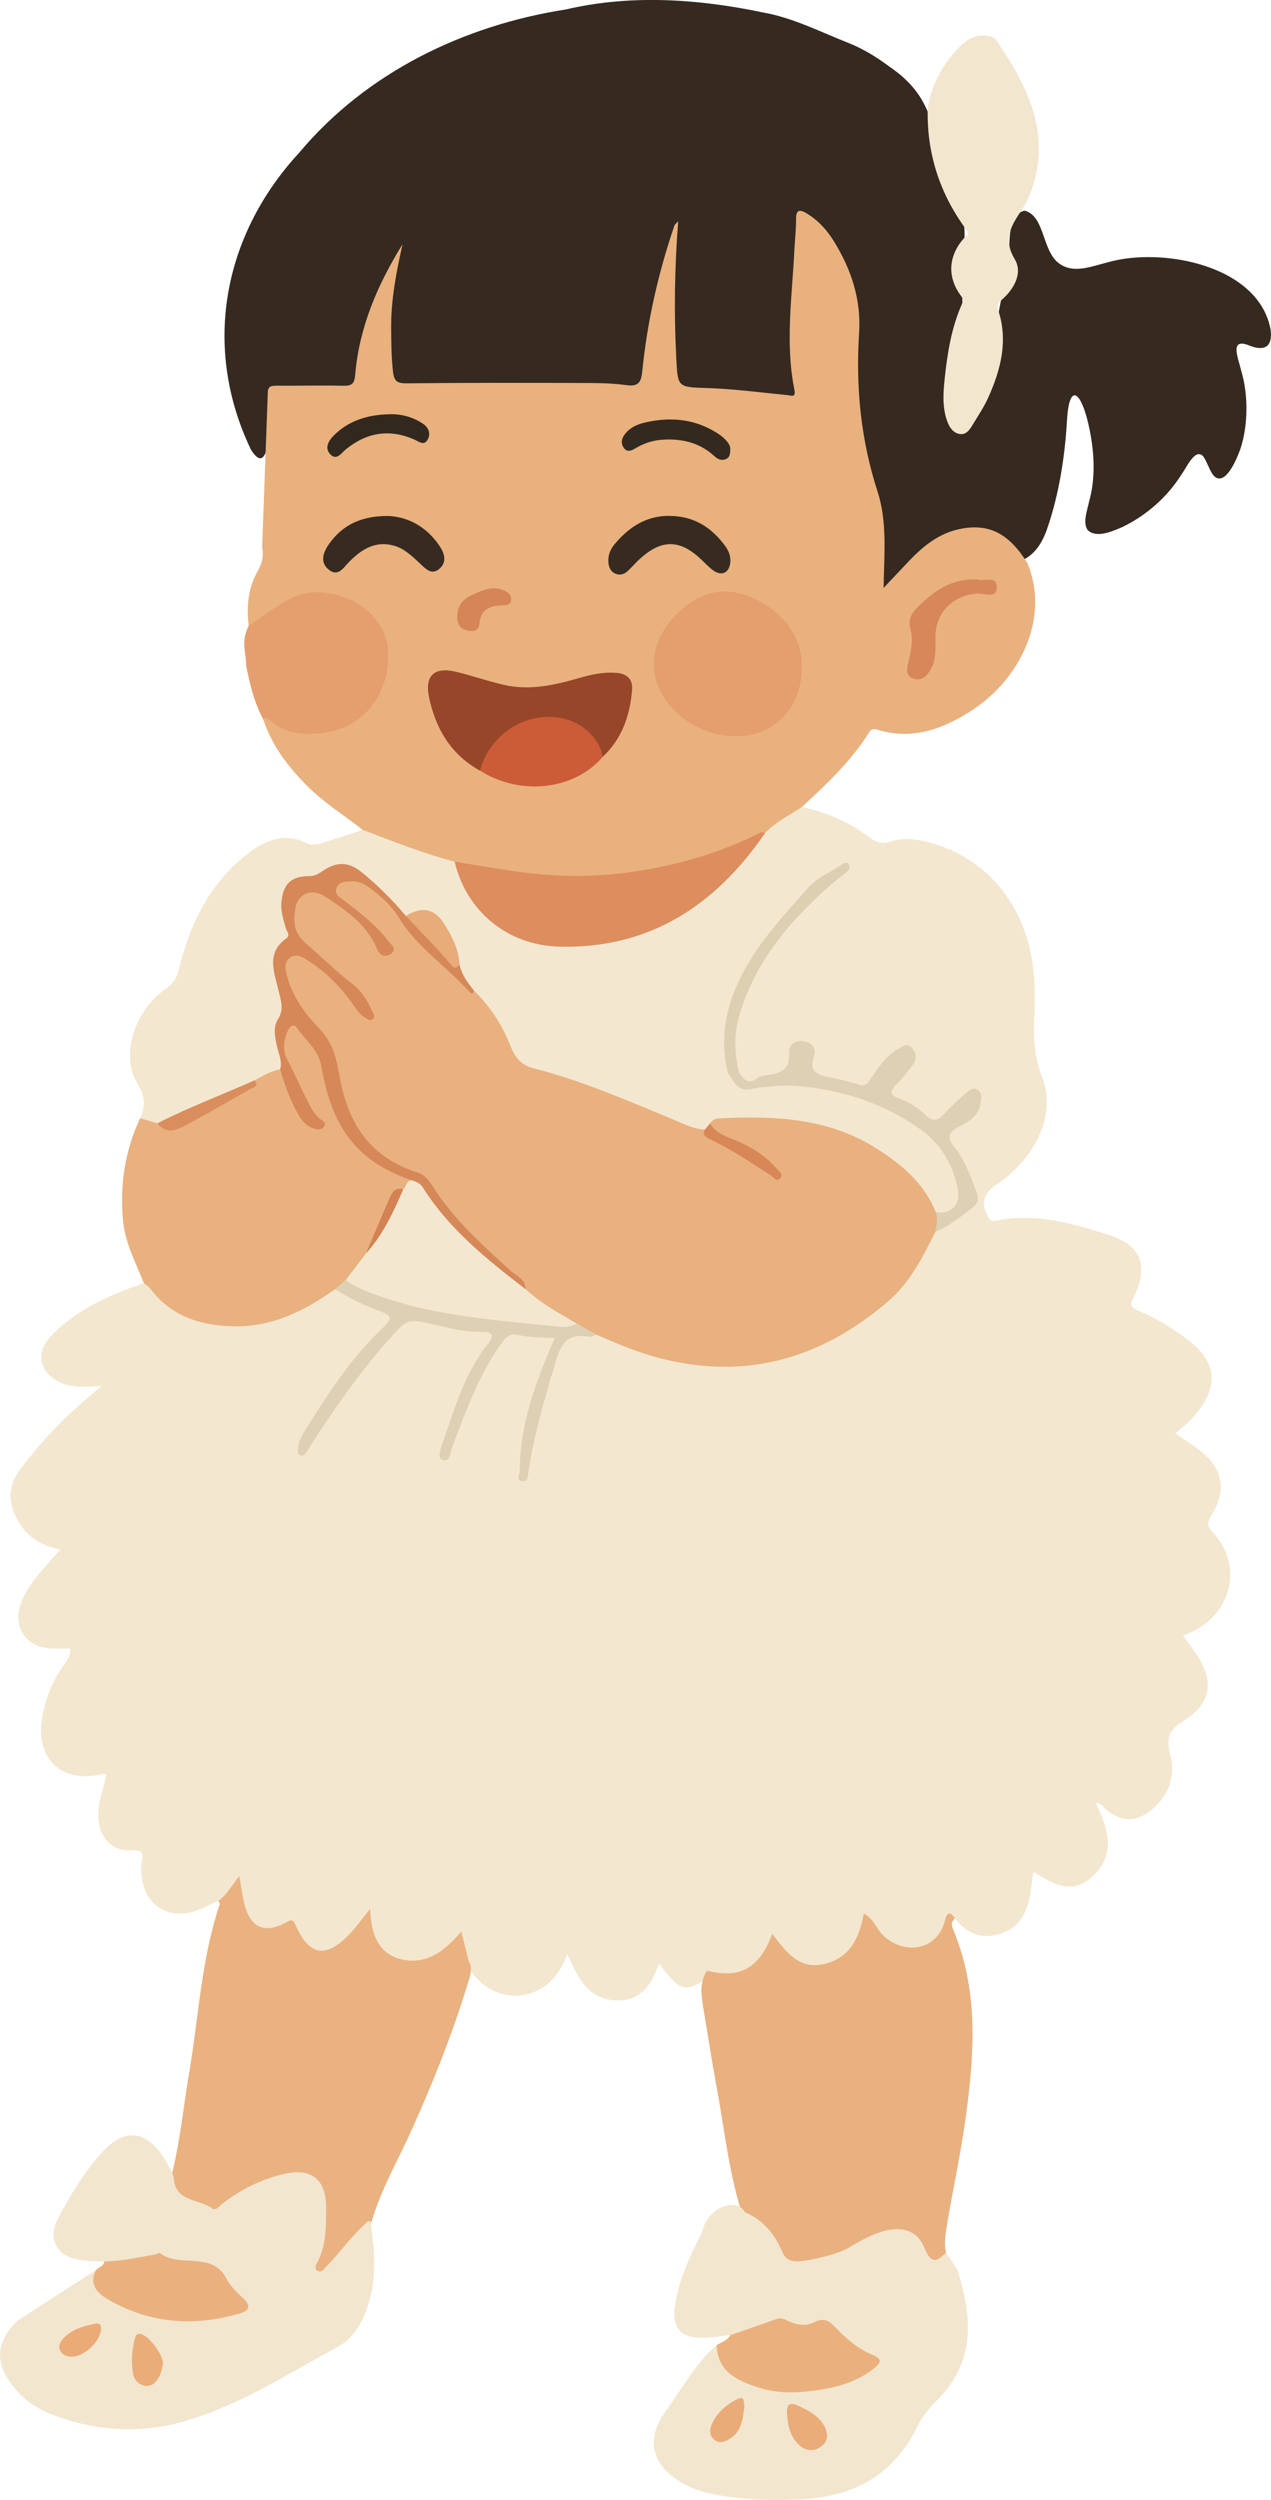 <?xml version="1.0" encoding="UTF-8"?><svg id="Layer_1" xmlns="http://www.w3.org/2000/svg" viewBox="0 0 455.48 895.81"><defs><style>.cls-1{fill:#974629;}.cls-1,.cls-2,.cls-3,.cls-4,.cls-5,.cls-6,.cls-7,.cls-8,.cls-9,.cls-10,.cls-11,.cls-12,.cls-13,.cls-14,.cls-15,.cls-16,.cls-17,.cls-18,.cls-19,.cls-20,.cls-21,.cls-22,.cls-23,.cls-24,.cls-25,.cls-26,.cls-27,.cls-28,.cls-29,.cls-30,.cls-31{stroke-width:0px;}.cls-2{fill:#372a20;}.cls-3{fill:#eaad79;}.cls-4{fill:#352920;}.cls-5{fill:#ddcfb1;}.cls-6{fill:#d58558;}.cls-7{fill:#cb5c37;}.cls-8{fill:#f2e6cf;}.cls-9{fill:#d88757;}.cls-10{fill:#e9ac78;}.cls-11{fill:#d48153;}.cls-12{fill:#e59e6e;}.cls-13{fill:#da8d5d;}.cls-14{fill:#eab280;}.cls-15{fill:#f3e6cf;}.cls-16{fill:#d78759;}.cls-17{fill:#f3e7cf;}.cls-18{fill:#de8d5e;}.cls-19{fill:#e8ab7a;}.cls-20{fill:#eab17e;}.cls-21{fill:#e59f6e;}.cls-22{fill:#e9b17e;}.cls-23{fill:#33281e;}.cls-24{fill:#ebab76;}.cls-25{fill:#34291f;}.cls-26{fill:#eaac78;}.cls-27{fill:#eab17f;}.cls-28{fill:#d68859;}.cls-29{fill:#ded0b4;}.cls-30{fill:#372b21;}.cls-31{fill:#e9b17f;}</style></defs><g id="girl"><path class="cls-17" d="M50.2,400.7c1.8-4.13,2.1-7.49-.74-12.01-6.51-10.36-1.44-26.47,10.02-34.42,2.58-1.79,3.82-3.75,4.57-6.77,3.97-16.16,10.85-30.7,24.33-41.28,6.49-5.09,13.38-8.11,21.61-4.06,2.57,1.26,5-.04,7.4-.75,4.22-1.25,8.39-2.67,12.59-4.02,1.44-1.45,3.18-1.15,4.7-.45,8.45,3.87,17.34,6.48,26.14,9.35.96.31,1.8.91,2.52,1.63,1.39,1.75,2.17,3.82,3.07,5.84,6.95,15.64,19.29,23.19,36.09,23.76,19.72.67,36.28-7.35,51.45-19.05,7.47-5.76,13.41-12.92,18.83-20.57,4.05-4.28,8.06-8.63,14.61-8.73,8.9,1.96,17.11,5.47,24.38,11.01,2.14,1.63,4.14,2.43,6.95,1.49,5.54-1.86,11.1-.84,16.5.85,21.15,6.62,34.56,25.53,35.49,50.06.14,3.57.21,7.15,0,10.71-.44,7.78-.18,15.07,2.79,22.79,4.91,12.75-1.76,27.6-14.66,37.2-.54.4-1.13.76-1.69,1.14-5.01,3.41-5.78,7.09-2.73,12.12.89,1.47,2.08.96,3.11.76,13.89-2.69,26.86,1.1,39.88,5.24,13.9,4.41,13.08,13.68,8.88,22.19-1.48,3-1.17,3.71,1.63,4.9,6.58,2.8,12.68,6.51,18.32,10.92,9.46,7.38,10.45,15.51,3.18,25.11-2.26,2.99-5.08,5.42-8.22,7.96,3.01,2.09,5.85,3.92,8.53,5.94,8.41,6.35,10.01,14.08,4.56,23.15-1.38,2.3-2.03,3.83.09,6.08,12.75,13.57,5.38,32.24-10.42,37.23,1.41,1.98,2.78,3.86,4.12,5.76,7.21,10.32,6.47,18.39-4.14,25.01-5.77,3.6-5.85,6.76-4.48,12.37,1.76,7.2-.42,13.77-6.19,18.87-5.63,4.97-11.14,5.1-16.92.39-.96-.78-1.45-2.27-3.67-2.26,4.69,9.5,7.49,18.98-1.97,26.91-7.06,5.92-13.67,1.84-20.48-2.41-1.05,9.86-1.66,19.91-13.31,22.7-5.96,1.43-10.97-1.07-14.72-5.93-1.23-.25-1.82.41-2.29,1.45-5.56,12.47-16.54,14.34-26.03,4.47-.92-.96-1.45-2.31-3.07-3.03-1.51,1.76-2.08,4.09-3.09,6.14-4.72,9.54-19.64,13.07-26.98,3.92-2.4-2.99-3.76-3.23-6.17.31-4.9,7.2-11.65,10.71-20.59,7.86-8.68,5.65-10.29,5.21-17.84-5.02-2.51,7.46-6.35,13.58-15.23,13.28-10.39-.34-13.85-8.43-17.5-16.34-.84.36-.65,1.43-1.07,2.14-.42.73-.73,1.53-1.14,2.28-7.23,12.98-23.98,13.77-32.33,1.49-.66-.98-1.27-2.01-1.97-2.96-1.27-2.01-1.29-4.53-2.81-6.76-5.7,4.42-11.58,8.75-19.22,7.46-7.94-1.34-11.99-6.93-13.8-15.01-2.48,2.98-4.69,5.51-7.3,7.64-6.49,5.29-15.08,5.48-18.47-3.1-.58-1.48-1.34-2.48-3.43-2.03-9.65,2.1-13.98-.69-16.34-10.26-.28-1.14-.42-2.32-.95-3.93-1.96,1.81-3.6,3.9-6.37,3.71-2.94,1.3-5.79,2.91-8.84,3.83-9.28,2.79-17.21-2.38-18.5-11.92-.25-1.84-.5-3.83-.08-5.59.95-3.99-.36-4.67-4.24-4.44-6.14.36-10.82-4.51-11.25-10.77-.2-2.9.06-5.76.89-8.58.75-2.56,1.29-5.18,1.93-7.76-.44-.13-.77-.36-1.03-.29-15.01,3.84-24.81-5.39-21.87-20.76,1.22-6.39,3.49-12.41,7.35-17.76,1.37-1.89,2.88-3.79,2.53-6.37-2.33,0-4.52.08-6.7-.01-9.18-.41-14.05-7.72-10.84-16.34,2.31-6.2,6.86-10.87,11.05-15.77.86-1,1.79-1.94,3.07-3.32-6.89-1.38-12.03-4.57-15.28-10.39-3.44-6.15-3.78-11.99.65-18.05,7.18-9.82,15.52-18.47,24.76-26.3,1.24-1.05,2.49-2.1,4.57-3.87-5.39.16-9.71.77-13.91-.92-8.11-3.25-10.22-10.64-4.24-16.95,9.14-9.63,21.02-14.71,33.27-19.04,1.98-.7,3.29.53,4.43,1.76,12.77,13.66,28.18,13.96,44.65,8.88,5.92-1.83,11.02-5.25,16.21-8.51.87-.54,1.83-.9,2.86-1.02,7.01,2.02,13.24,5.92,20.04,8.53,3.23,1.24,3.13,3.9-.21,6.86-7.6,6.71-13.48,14.82-19.34,22.96-3.97,5.51-7.57,11.27-10.59,17.4,8.32-12.17,16.72-24.27,26.29-35.51.99-1.16,2.04-2.28,2.99-3.48,4.14-5.19,9.14-6.96,15.76-5.16,5.71,1.55,11.58,2.6,17.54,3.07,5.42.43,6.87,3.13,3.8,7.41-7.71,10.75-11.67,23.1-15.97,35.93,4.9-12.9,9.32-25.39,16.81-36.53,3.05-4.53,6.58-6.64,11.96-5.4,2.66.61,5.44.23,8.1.84,2.35.54,3.66,1.7,2.48,4.37-.68,1.55-1.04,3.23-1.7,4.8-5.21,12.28-8.85,24.97-9.75,39.02,1.99-14.82,6.23-28.39,10.87-41.84,1.97-5.72,3.37-6.89,9.2-6.63,2.09.09,3.99-.68,6.02-.59,6.97,1.58,13.21,5.13,20.1,7.05,34.59,9.65,63.82.61,88.35-24.97,3.63-3.78,6.07-8.56,8.41-13.28.9-1.82,1.63-3.75,3.3-5.06,3.99-2.23,7.48-5.2,11.24-7.79,2.59-1.79,3.12-4.02,2.09-7.07-1.76-5.2-4.32-9.96-7.31-14.5-2.33-3.55-1.84-6.27,1.85-8.5,2.32-1.4,4.53-3.01,6.19-5.22.94-1.26,2-2.87.71-4.09-1.22-1.15-2.45.43-3.45,1.23-1.98,1.6-3.63,3.57-5.53,5.26-3.78,3.34-5.76,3.48-9.88.4-2.6-1.94-5.32-3.6-8.19-5.09-4.31-2.25-4.68-4.19-1.69-7.98,1.78-2.26,3.87-4.29,5.16-6.92.48-.98.62-2.02-.31-2.77-.75-.61-1.62-.21-2.39.17-3.49,1.73-5.56,4.89-7.81,7.86-3.98,5.24-4.51,5.49-10.65,3.65-3.1-.93-6.32-1.22-9.42-2.15-3.48-1.04-5.68-2.79-5.14-6.9.24-1.87.88-4.56-2.19-4.74-2.76-.16-3.06,2.45-3.24,4.37-.41,4.38-2.93,6.17-6.96,6.66-1.85.22-3.74.61-5.41,1.38-3.99,1.84-6.44.3-8.2-3.24-3.49-10.62-2-21.02,2.82-30.65,8.07-16.1,18.8-30.24,34.25-41.44-2.97,1.73-5.45,2.78-7.34,4.68-11.32,11.35-21.81,23.31-28.27,38.27-3.98,9.22-4.54,18.69-2.36,28.4,1.86,4.55,4.58,5.25,9.58,4.1,12.62-2.92,24.99.16,37.02,4.01,7.12,2.28,13.81,5.74,20.05,9.94,7.67,5.16,12.37,12.46,15.11,21.14.67,2.13.89,4.34.39,6.55-1.14,5.08-5.26,7.32-10.26,5.61-5.08-7.44-10.35-14.56-18.03-19.78-11.44-7.77-23.97-12.1-37.6-12.7-7.69-.34-15.53-1.3-23.18.84-1.1.72-2,1.78-3.32,2.15-3.57.77-6.69-.77-9.81-2.05-17.14-7.02-34.18-14.3-52.07-19.28-4.05-1.13-6.88-3.63-8.49-7.46-3.26-7.76-7.91-14.62-13.3-21.02-2.3-3.08-5.08-5.9-5.43-10.02-.45-3.01-1.76-5.74-2.91-8.5-3.58-8.63-6.05-9.97-15.33-8.5-4.01-2.88-7.09-6.72-10.54-10.19-2.44-2.46-5.3-4.19-8.27-5.83-1.7-.94-3.6-1.49-5.4-.85-4.61,1.64-9.27,3.13-13.91,4.66-3.92,1.29-4.5,5.6-4.06,9.54.24,2.19.88,4.32,1.28,6.49.36,1.96.35,3.81-1.08,5.24-3.92,3.93-3.68,8.53-2.22,13.27,1.69,5.47,2.52,10.77-.03,16.33-1.36,2.96-.41,6.32.48,9.42.62,2.17,1.09,4.29-.16,6.4-2.64,2.65-6.29,3.47-9.44,5.2-11.86,4.78-23.17,10.86-35.29,15.05-2.57.01-5.02-.24-6.29-2.98Z"/><path class="cls-4" d="M318.58,23.76c16.31,11.11,15.08,22.3,20.71,39.28,2.05,5.76,5.4,11.32,6.17,17.43.59,4.26-.17,8.52-.52,12.77-.74,6.54.38,13.28-.26,20.1-1.07,9.13-4.1,18.16-3.6,27.45.76,12.79,8.32,8.72,11.76.26,4.1-8.48,4.19-17.69,4.78-26.83.81-7.72,3.7-14.96,3.89-22.67.49-5.12-.55-14.61,5.66-16.06,7.8,1.95,5.98,16.07,13.74,19.75,4.91,2.54,10.89.02,16.04-1.23,19.36-5.61,54.29.97,58.42,24.27.69,6.16-2.34,7.52-7.28,5.69-7.89-3.41-4.27,4.48-3.25,9,2.6,8.72,2.42,19.74-.38,28.06-1.95,5.32-5.87,13.41-9.63,9.31-1.4-1.81-2.34-4.99-3.58-6.73-2.91-3.44-6.17,4.23-7.8,6.34-5.1,8.15-12.66,14.79-21.24,18.91-3.52,1.51-9.35,4.16-12.44,1.06-1.86-2.68-.12-7.04.52-10.2,2.68-9.49,1.74-19.91-.69-29.59-2.9-10.85-6.52-11.81-7.21.28-.76,13.19-2.81,26.47-7.1,38.99-8.75,25.51-31.81,2.02-54.97,22.98-13.89,12.77-5.03-5.82-5.84-20.61-1.48-15.86-7.42-31.07-8.4-47.14-1.1-14.65,1.12-29.87-3.19-43.79-1.4-6.9-12.86-28.65-15.97-10.44-1.05,10.2-1.56,20.56-1.53,30.83-.37,6.62,5.13,18.16-.65,22.98-3.83,2.86-14.14-1.05-20.7-1.51-7.87-.73-17.6.53-20.8-4.42-6.2-9.59-3.2-26.1-3.46-37.38.66-11.53-.46-7.5-2.56,2.04-3.11,10.18.96,28.09-5.84,35.33-4.22,3.98-14.31,1.97-19.86,1.86-17.12-.56-37.08,1.14-54.25,1.1-19.6.86-20.3-7.53-19.76-26.3.08-6.21.5-11.21-.03-11.4-1.77,1.1-5.59,15.24-7.1,21.06-5.63,23.35-2,11.01-14.62,19.6-1.48,1.4-17.29,3.55-17.89,5.52-1.7,4.61-1.63,21.33-7.93,11.44-17.6-36.71-10.08-76.85,17.32-106.47,24.07-28.73,58.95-45.59,95.52-51.29,23.24-5.45,47.52-3.8,70.73,1.09,10.81,1.91,20.8,7.11,30.75,10.99,5.03,2.03,9.62,4.83,13.99,8.05l.32.24Z"/><path class="cls-22" d="M95.95,141.2c-.04-2.79,1.03-3,3.21-2.99,7.99.05,15.98-.16,23.96.02,3.06.07,3.91-.84,4.17-3.94,1.43-17.06,8.03-32.32,16.96-46.76-2.21,9.92-4.15,19.84-4.07,30.04.04,5.27.07,10.52.68,15.78.35,3.03,1.33,4.04,4.68,4.01,21.58-.23,43.16-.18,64.75-.12,4.75.01,9.54.12,14.23.77,4.09.57,5.24-.9,5.62-4.74,1.79-17.93,5.73-35.41,11.55-52.46.15-.43.65-.74,1.36-1.52-1.31,16.6-1.53,32.75-.7,48.91.54,10.44.4,10.55,10.7,10.84,9.69.27,19.28,1.59,28.91,2.52,1.82.18,3.32,1.11,2.68-2.12-3.28-16.58-.78-33.18.03-49.78.18-3.73.64-7.47.61-11.2-.03-3.26,1.27-3.5,3.63-2.11,4.18,2.48,7.39,5.99,9.92,10.08,6.21,10.04,9.81,20.88,9.04,32.82-1.24,19.34.58,38.26,6.59,56.78,3.52,10.84,2.41,22.13,2.19,34.62,3.25-3.43,5.75-6.03,8.21-8.68,5.51-5.93,11.52-11.09,19.84-12.56,10.02-1.77,16.92,1.88,23.47,12.32,8.17,19.55-2.38,41.53-20.17,53.01-10.26,6.62-21.26,10.56-33.66,6.7-1.49-.46-2.23-.09-2.92,1.03-6.42,10.33-15.23,18.51-24.03,26.69-4.55,2.99-9.5,5.41-13.29,9.46-15.02,10.28-32.38,13.42-49.83,16.17-17.84,2.81-35.5.48-53.11-2.4-3.04-.5-5.97-1.33-8.25-3.62-11.27-2.94-22.06-7.3-32.93-11.4-6.51-5.09-13.54-9.5-19.48-15.34-7.11-6.99-13-14.74-16.2-24.31q2.35-1.46,5.79.35c11.87,6.21,25.76,2.58,33.03-8.63,5.77-8.89,5.44-20.06-.8-27.07-6.94-7.8-18.49-10.23-27.84-5.89-3.88,1.8-7.23,4.39-10.69,6.86-1.74,1.24-2.13,3.31-4.69.89-.79-7.17-.19-13.5,3.25-19.57,1.63-2.87,2.21-5.51,1.6-8.64"/><path class="cls-31" d="M253.36,706.18c11.87,2.93,18.71-.82,23.4-13.16,5.01,6.43,9.78,13.28,19.42,10.55,8.69-2.46,11.8-9.4,13.39-17.88,3.69,1.94,4.55,5.72,7.13,8.05,7.86,7.11,19.12,4.95,21.84-5.25.47-1.77,1.29-4.78,3.67-1.06-1.94,1.62-.8,3.51-.17,5.09,8.7,21.68,7.09,43.92,4.03,66.35-1.86,13.65-4.93,27.06-7.06,40.65-.4,2.56-.57,5.06-.02,7.59-.75,2.13-1.66,4.3-4.24,4.52-2.81.23-3.41-2.36-4.51-4.17-4.04-6.64-8.08-8.15-15.37-5.29-5.53,2.17-10.87,4.81-15.23,8.98-3.01,2.88-6.03,3.16-10.16,2.19-6.46-1.51-10.98-4.5-13.65-10.67-2.02-4.67-7.57-6.16-10.23-10.39-4.48-14.46-6.02-29.5-8.77-44.29-1.76-9.49-3.2-19.03-4.79-28.55-.76-4.54-1.46-9.06,1.32-13.24Z"/><path class="cls-14" d="M78.25,681.12c3.08-2.09,4.77-5.45,7.5-8.86.65,3.64,1.05,6.58,1.7,9.46,2.05,9.05,7.31,11.52,15.26,7.03,1.91-1.08,2.37-.74,3.22,1.15,4.98,11.12,10.93,12.02,19.49,2.97,2.31-2.44,4.27-5.2,7.2-8.81.41,9.35,3.15,16.79,12.51,18.28,8.54,1.36,14.66-3.73,20.19-10.2.95,3.79,1.79,7.15,2.63,10.5,1.26,2.08.88,4.18.23,6.36-5.55,18.52-12.64,36.45-20.57,54.07-4.92,10.94-11.03,21.36-14.41,32.97-4.31,5.93-9.26,11.31-14.36,16.54-1.56,1.6-3.35,3.42-5.72,1.86-2.14-1.41-1.2-3.65-.55-5.58,2.05-6.05,2.65-12.28,2.33-18.62-.38-7.6-4.25-10.89-11.7-9.58-6.43,1.14-12.64,3.44-17.74,7.42-5.41,4.22-10.09,5.02-16.72,2.3-5-2.05-6.85-4.93-7.72-9.47-.16-.85.05-1.69.71-2.34,2.88-11.82,4.04-23.93,6.07-35.9,3.42-20.14,4.35-40.73,10.93-60.29.11-.34-.32-.86-.5-1.3Z"/><path class="cls-8" d="M61.74,778.62c.19.65.5,1.29.55,1.94.58,8.64,9.11,7.28,13.74,10.8,1.34,1.02,2.7-1,3.86-1.88,6.57-5.01,13.83-8.62,21.87-10.47,9.84-2.28,15.11,1.93,15.11,12,0,6.94.11,13.93-3.46,20.27-.44.79-.6,1.79.21,2.31,1.6,1.01,2.35-.39,3.29-1.36,5.2-5.35,9.46-11.55,15.17-16.43.89.41,1.14,1.12.93,2.04,1.26,9.14,1.9,18.24-.82,27.28-1.98,6.57-5.2,12.61-11.19,15.85-17.99,9.72-35.26,21.06-55.19,26.73-16.23,4.62-32.27,3.41-47.89-2.78-6.28-2.49-11.4-6.67-15.09-12.45-4.08-6.38-3.73-12.48,1.07-18.28.86-1.04,1.74-2.18,2.85-2.9,9.2-6,18.46-11.91,27.7-17.85,1.94,8.43,8.3,11.77,15.84,13.79,10.5,2.81,21.05,3.67,31.68.85,4.35-1.15,4.48-1.74,1.78-5.36-1.93-2.59-4.29-4.81-6.42-7.24-2.44-2.78-5.13-4.3-8.93-3.23-1.31.37-2.9.44-3.99-.3-5.47-3.66-11.11-1.67-16.76-.85-3.45.5-7.02,1.91-10.25-.78-5.39-.07-10.86.2-15.54-3.26-3.44-3.79-3.34-7.8-1.04-12.17,4.44-8.43,9.35-16.55,15.75-23.64,7.95-8.82,15.78-8.04,22.19,2.08,1.08,1.71,2,3.52,2.99,5.29Z"/><path class="cls-15" d="M266.88,792.67c6.42,2.77,10.67,7.63,13.31,13.97.93,2.24,2.23,3.52,4.87,3.66,3.87.2,15.05-2.46,18.68-4.63,4.22-2.52,8.47-5.02,13.28-6.28,6.41-1.67,11.73.02,14.11,5.81,2.15,5.23,4.03,6.22,7.87,1.91,1.36,2.04,2.71,4.08,4.07,6.12,1.24,3.87,2.23,7.79,2.96,11.81,2.38,13.03-.1,24.63-9.54,34.34-2.84,2.93-5.7,5.9-7.47,9.62-8.42,17.64-22.78,25.66-41.87,26.58-10.92.53-21.74.23-32.44-2-3.64-.76-7.18-2.06-10.42-3.96-10.81-6.34-13.1-15.47-5.75-25.58,5.86-8.06,10.62-17.02,18.28-23.7.91.12,1.73.58,1.93,1.44,2.23,9.45,10.18,11.39,17.83,12.75,11.14,1.99,22.04.3,32.07-5.23,4.04-2.22,3.93-2.89.22-5.3-.43-.28-.87-.53-1.3-.81-4.92-3.18-21.04-9.19-26.62-9.88-3.88-.48-7.25,1.48-10.84,2.35-2.77.67-5.41,2.21-8.41,1.1-3.2.32-6.39.86-9.59.93-8.44.2-11.51-3.67-10.12-12.21,1.49-9.17,5.42-17.4,9.59-25.54,1.03-5.09,5.03-9.1,9.66-9.71,2.37-.31,4.39.17,5.64,2.43Z"/><path class="cls-31" d="M50.2,400.7c2.08.61,4.16,1.22,6.24,1.83,4,.89,7.49-.12,11.14-2.03,6.44-3.37,12.79-6.93,19.31-10.14,1.6-.79,3.66-1.1,4.31-3.21,2.96-1.56,5.79-3.42,9.2-3.95,2.74.65,2.65,3.22,3.48,5.16,2.08,4.87,3.61,10.1,8.28,13.34-3.98-5.75-5.96-12.51-9.36-18.54-1.91-3.37-1.97-7.14-2.01-10.84-.03-2.29.93-4.39,3.2-5.4,2.33-1.03,3.88.53,5.27,2.05,3.93,4.3,7.19,8.91,8.22,14.93,1,5.86,2.77,11.58,5.46,16.92,4.47,8.85,11.49,14.98,20.59,18.76,1.7.71,3.63,1.05,4.36,3.11-.09,1.93-1.24,3.18-2.7,4.24-1.44.78-3.38.96-3.96,2.82-2.13,6.75-6.41,12.54-8.41,19.34-1.45,4.3-5.23,6.88-7.73,10.42-1.2,1.82-3.38,1.62-5.06,2.47-10.93,7.79-22.54,13.61-36.46,13.28-11.88-.28-22.27-3.59-29.74-13.5-.59-.79-1.51-1.32-2.28-1.98-2.92-7.34-6.73-14.34-7.47-22.47-1.17-12.78.69-24.97,6.13-36.6Z"/><path class="cls-21" d="M88.21,238.41c.06-4.46-2.07-8.25.9-14.18,5.39-3.48,9.48-6.95,15.3-9.92,12.6-6.41,33.31,2.41,34.6,18.32,1.21,14.9-7.97,28.88-24.85,30.2-5.85.46-11.48.08-16.38-3.84-.86-.69-1.83-2.29-3.49-1.26-3.2-6.07-4.8-12.65-6.09-19.32Z"/><path class="cls-31" d="M169.84,354.96c5.78,5.62,10.09,12.23,13.05,19.72,1.54,3.9,3.5,6.89,8.17,8.08,17.27,4.42,33.59,11.53,50.02,18.32,3.73,1.54,7.33,3.54,11.51,3.7,7.55,5.13,16.04,8.7,23.37,14.19-4.64-4.59-10.16-7.75-16.25-9.93-3.1-1.12-5.51-2.7-5.24-6.5.73-1.02,1.71-1.69,2.95-1.76,19.84-1.01,39.39-.3,56.87,10.88,8.95,5.72,16.97,12.42,21.06,22.71,2.14,2.42,2.44,4.79-.18,7.09-4.54,9.12-9.09,18.19-17.06,25-23.95,20.45-50.95,28.27-81.91,20.15-7.75-2.03-15.1-5.12-22.41-8.32-2.74-.69-5.61-.97-8-2.71-6.43-3.84-13.4-6.92-18.41-12.82-2.01-3.91-5.73-6.13-8.73-9.08-8.82-8.66-18.34-16.73-24.78-27.54-1.55-2.61-3.76-4.24-6.63-5.16-15.64-5-23.52-16.92-26.66-31.99-1.74-8.37-3.89-15.96-9.98-22.25-2.81-2.9-4.82-6.56-6.81-10.14-1.16-2.09-2.16-4.26-2.54-6.64-.47-2.92-.73-5.95,2.08-7.89,2.79-1.92,5.61-.86,8.09.83,5.92,4.05,11.2,8.81,15.54,14.56,1.11,1.47,1.94,3.18,4.06,4.56-1.79-3.88-4.17-6.56-7.05-8.89-5.81-4.71-11.37-9.7-16.64-15-3.8-3.82-4.63-11.52-1.77-16.02,2.74-4.3,8.17-5.04,12.94-1.39,6.97,5.34,14.68,9.97,18.48,18.56-1.18-3.65-6.72-9.89-11.45-13.31-.69-.5-1.46-.87-2.12-1.41-2.2-1.8-5.32-3.35-3.79-6.89,1.56-3.61,5.04-3.54,8.36-3.24,2.54.23,4.41,1.81,6.08,3.48,3.6,3.6,7.37,7.02,10.53,11.06,7.48,9.57,16.8,17.38,25.26,26.02Z"/><path class="cls-18" d="M162.91,308.78c10.17,1.55,20.25,3.56,30.55,4.49,11.21,1.01,22.29.77,33.37-.88,15.65-2.32,30.75-6.56,44.95-13.7.74-.37,1.53-.81,2.33-.07-17.79,25.88-41.47,41.44-73.73,40.59-18.82-.5-33.32-12.94-37.46-30.44Z"/><path class="cls-28" d="M169.84,354.96c-.25,1.48-1.01,1.14-1.69.38-8.16-9.12-18.76-15.83-25.29-26.63-2.67-4.41-6.78-8.01-11.14-11.08-1.75-1.23-3.56-1.86-5.7-1.79-2.08.07-4.35,0-5.34,2.16-1.16,2.55,1.31,3.67,2.76,4.8,5.63,4.38,11.38,8.64,15.7,14.41.93,1.24,3.44,2.84.89,4.61-2.05,1.42-4,.49-4.94-1.79-3.65-8.87-11.16-13.87-18.7-18.83-4.72-3.1-9.94-.89-10.63,4.71-.53,4.32-.58,8.25,3.55,11.84,5.63,4.88,10.89,10.18,16.85,14.72,3.46,2.63,5.65,6.29,7.4,10.21.35.78.79,1.65.16,2.38-.93,1.08-1.9.14-2.71-.29-1.86-.97-2.99-2.65-4.17-4.35-4.48-6.48-9.88-12.05-16.59-16.31-1.97-1.26-3.95-2.43-6.09-1.11-2.5,1.55-1.9,4.29-1.34,6.51,1.9,7.45,6.41,13.72,11.52,18.96,5.12,5.25,6.32,11.28,7.48,17.82,2.91,16.42,11.09,28.66,27.73,33.82,2.92.91,4.38,3.24,5.8,5.45,7.45,11.58,17.55,20.62,27.61,29.76,2.03,1.85,5.38,2.98,5.37,6.61-1.68.87-2.98-.14-4.15-1.02-14.25-10.69-27.19-22.65-36.64-37.98-10.61-3.57-19.55-9.35-25.26-19.33-3.85-6.72-5.84-14.16-7.16-21.65-1.04-5.92-5.66-9.07-8.59-13.5-1.12-1.69-2.49-.85-3.18.49-1.79,3.44-2.09,7.64-.48,10.62,2.66,4.92,4.81,10.07,7.37,15.02,1.26,2.43,2.43,4.87,4.7,6.56.76.57,1.99,1.02,1.31,2.34-.65,1.26-1.91,1.39-3.11,1.1-2.41-.58-4.19-1.95-5.55-4.12-3.36-5.38-5.45-11.26-7.2-17.29.83-2.81-.47-5.35-1.06-7.96-.77-3.37-1.59-7.03.25-9.93,2.36-3.74,1.05-6.81.2-10.45-1.51-6.41-4.49-13.33,2.79-18.56,1.63-1.17.17-2.52-.14-3.66-.79-2.95-1.83-5.83-1.6-8.96.52-6.86,3.37-9.73,10.19-9.73,2.11,0,3.43-1.04,4.98-2.05,4.88-3.18,9.01-3.05,13.54.63,5.8,4.71,11.09,9.96,15.89,15.71,2.62.04,4.24,1.64,5.85,3.49,4.23,4.86,8.84,9.37,13.39,13.94.75,3.64,2.95,6.47,5.16,9.31Z"/><path class="cls-29" d="M206.64,474.25c2.39,1.34,4.77,2.69,7.16,4.03-.98.26-2.04.89-2.94.71-8.86-1.71-10.4,4.5-12.29,10.84-3.69,12.35-7.26,24.72-9.2,37.5-.22,1.47-.04,3.63-2.07,3.45-2.45-.22-1.04-2.38-1.04-3.7,0-16.81,5.82-32.13,12.5-47.55-4.7-.33-9.09-.21-13.38-1.22-3.07-.72-4.52,1.43-6.05,3.59-7.95,11.21-12.48,24.02-17.28,36.71-.71,1.89-.77,5.44-3.41,4.59-2.02-.66-.83-3.88-.11-5.93,4.37-12.44,7.95-25.24,16.42-35.81,2.17-2.7,1.67-4.31-2.05-4.21-7.56.19-14.72-2.18-22.01-3.59-3.25-.63-5.47-.13-7.72,2.22-12.1,12.71-22.07,27.02-31.62,41.66-.65.99-1.16,2.08-1.89,3.01-.49.64-1.19,1.38-2.15.89-.9-.45-.85-1.41-.77-2.23.27-2.78,1.6-5.13,3.06-7.45,7.66-12.21,15.48-24.29,25.87-34.45,5.54-5.42,5.58-5.55-1.67-8.3-4.93-1.87-9.54-4.29-13.99-7.06,1.28-1.08,2.56-2.16,3.84-3.24,1.52-.07,3.01-.19,4.49.44,15.71,6.72,32.26,9.92,49.13,11.88,9.72,1.13,19.52,1.46,29.17,3.2Z"/><path class="cls-29" d="M335.17,441.45c.33-2.36,1.08-4.7.18-7.09,5.39.91,9.06-2.66,7.9-8.34-1.75-8.58-6.02-16.04-13.13-21.13-12.79-9.14-27.21-14.1-42.95-15.61-6.18-.6-12.11-.13-18.06.99-5.1.97-6.23-3.01-8.32-5.93,1.35-1.48,2.69-.92,4.04,0,1.72,2.6,3.55,4.54,6.79,1.83.71-.59,1.89-.74,2.89-.86,4.73-.61,8.68-1.6,8.28-7.97-.2-3.13,2.29-4.85,5.61-4.13,3.1.67,4.16,2.81,3.18,5.74-1.47,4.37.63,6.04,4.56,6.82,3.97.79,7.94,1.71,11.79,2.93,2.65.84,3.29-1.09,4.31-2.49,2.78-3.84,5.23-7.95,9.59-10.32,1.62-.88,3.19-2.34,4.96-.38,1.7,1.89,1.81,4.06.33,6.05-1.81,2.44-3.7,4.88-5.87,6.99-2.41,2.35-2.4,3.89.87,5.04,3.75,1.31,6.94,3.45,9.81,6.18,2.01,1.9,3.97,2.07,6.09-.27,2.5-2.76,5.25-5.32,8.1-7.72,1.02-.86,2.25-2.35,4.04-1.35,1.9,1.07,1.51,2.97,1.33,4.57-.52,4.66-4.29,6.93-7.78,8.72-4.26,2.17-4.28,4.13-1.53,7.53,3.78,4.67,5.62,10.39,7.78,15.91.87,2.22.49,4.04-1.32,5.46-4.23,3.33-8.45,6.69-13.47,8.83Z"/><path class="cls-5" d="M264.84,384.33c-1.35.89-2.7-.31-4.04,0-3.45-14.46.31-27.5,7.76-39.85,5.83-9.66,13.52-17.79,20.89-26.22,3.38-3.86,8.05-5.58,12.06-8.37.78-.55,1.93-1.23,2.68-.09.64.98,0,2.02-.8,2.69-2.07,1.75-4.28,3.33-6.3,5.12-14.65,13.03-26.99,27.69-32.35,47.07-1.79,6.47-1.44,13.1.09,19.64Z"/><path class="cls-19" d="M164.68,345.66c-1.11,1-1.52,1.97-3.24-.12-4.98-6.06-10.62-11.58-16-17.31,5.68-3.53,10.25-2.74,13.78,2.88,2.78,4.42,5.2,9.11,5.46,14.54Z"/><path class="cls-13" d="M91.2,387.14c1.87,2.23-.47,2.5-1.57,3.12-7.85,4.49-15.67,9.03-23.65,13.28-3.18,1.69-6.73,2.67-9.55-1.02,11.29-5.8,23.2-10.2,34.76-15.39Z"/><path class="cls-9" d="M254.47,402.53c1.8,3.2,4.76,4.33,8.07,5.66,5.77,2.31,11.3,5.44,15.53,10.29.95,1.09,2.81,2.24,1.5,3.78-1.23,1.45-2.39-.49-3.38-1.11-7.15-4.52-14.1-9.36-21.79-12.96-1.49-.7-2.76-1.43-1.83-3.4.63-.75,1.26-1.5,1.89-2.25Z"/><path class="cls-15" d="M356.6,13.74c12.18,17.75,21.41,36.08,11.51,58.2-.15.3-.29.62-.46.91-3.67,6.17-9.18,11.4-4,20.04,2.93,4.89-.17,10.6-4.56,14.46-1.34,1.18-1.97,1.97-1.38,3.74,3.65,11.01.94,21.37-3.58,31.42-1.52,3.37-3.62,6.48-5.54,9.66-1.06,1.75-2.29,3.72-4.64,3.36-2.35-.37-3.7-2.36-4.47-4.48-1.88-5.1-1.46-10.45-.91-15.64.96-9.09,2.44-18.14,6.19-26.58.65-1.46.23-1.97-.51-2.99-4.8-6.56-4.4-13.94.96-20.22.82-.96,2.61-1.26,1-3.43-9.53-12.92-14.2-27.47-13.74-43.59,1.4-8.45,5.31-15.55,11.26-21.65,3.7-3.8,7.75-5.51,12.89-3.21Z"/><path class="cls-12" d="M287.28,239.72c0,13.84-9.9,24.11-23.28,24.13-15.76.03-29.76-12.21-29.77-26.02,0-12.7,13.64-26.69,26.51-25.87,11.78.75,27.48,11.71,26.55,27.75Z"/><path class="cls-1" d="M172.01,276.15c-10.43-5.74-15.9-15.05-18.26-26.3-1.63-7.77,1.91-10.99,9.66-9.13,5.76,1.39,11.38,3.36,17.15,4.69,9.24,2.14,18.21.09,27.07-2.47,4.43-1.28,8.88-2.24,13.53-1.8,3.68.35,5.66,2.39,5.36,6.06-.76,9.21-3.61,17.56-10.59,24.06-1.4-.57-1.75-1.98-2.49-3.08-7.46-10.94-21.35-12.75-31.38-4.05-2.96,2.57-5.36,5.61-7.22,9.09-.64,1.2-.67,3.16-2.84,2.93Z"/><path class="cls-7" d="M172.01,276.15c3.68-13.81,17.96-22.19,31.22-18.32,6.51,1.9,12.21,7.92,12.71,13.43-10.2,11.89-29.47,14.03-43.93,4.89Z"/><path class="cls-30" d="M239.68,184.88c8.68-.09,15.21,3.94,20.21,10.78,1.33,1.82,2.11,3.92,1.79,6.22-.48,3.36-3.05,4.59-5.87,2.66-1.66-1.14-3.06-2.68-4.54-4.08-7.6-7.2-14.09-7.3-21.88-.28-1.51,1.36-2.84,2.93-4.31,4.33-1.33,1.27-2.94,1.8-4.67.99-1.71-.8-2.28-2.36-2.4-4.18-.16-2.55.85-4.69,2.41-6.53,5.05-5.91,11.11-9.95,19.26-9.93Z"/><path class="cls-2" d="M139.02,184.89c7.09.26,13.77,3.75,18.47,10.71,1.8,2.67,2.81,5.86-.1,8.28-2.85,2.37-4.95-.18-6.94-2.02-2.75-2.53-5.47-5.22-9.14-6.29-6.78-1.97-11.77,1.27-16.29,5.87-1.9,1.93-3.78,5.34-7.07,2.8-3.39-2.62-2.2-6.17-.16-9.12,4.79-6.92,11.54-10.26,21.23-10.23Z"/><path class="cls-16" d="M350.39,207.68c2.1.8,6.93-1.69,6.81,2.9-.1,4.08-4.58,1.97-7.05,2.13-8.67.57-14.87,6.78-14.92,15.44-.03,4.22.46,8.5-2.06,12.33-1.45,2.21-3.26,3.63-5.92,2.67-2.79-1.01-2.27-3.34-1.77-5.58.92-4.11,1.97-8.16.72-12.49-.8-2.74.29-5.15,2.44-7.3,5.93-5.94,12.34-10.64,21.76-10.11Z"/><path class="cls-25" d="M261.67,160.34c.16,2.56-.3,3.64-1.51,4.16-1.59.69-2.95.06-4.15-1.04-5.18-4.77-11.39-6.29-18.25-5.92-3.44.19-6.61,1.12-9.6,2.85-1.42.82-3.18,2.01-4.55.19-1.42-1.88-.7-3.9.75-5.53,1.86-2.1,4.36-3.11,7.04-3.71,9.1-2.05,17.77-1.2,25.77,3.95,2.33,1.5,4.17,3.4,4.5,5.05Z"/><path class="cls-23" d="M139.39,148.45c4.38-.16,8.42.92,12.06,3.3,2.1,1.37,3.01,3.51,1.84,5.72-1.29,2.43-3.17.76-4.8.04-8.95-3.94-17.12-2.56-24.63,3.57-1.58,1.29-3.21,4.05-5.46,1.75-2.23-2.28-.62-4.92,1.18-6.74,5.43-5.47,12.3-7.46,19.81-7.64Z"/><path class="cls-6" d="M163.88,220.72c.08-3.86,2.23-6.22,5.59-7.7,3.9-1.72,7.8-3.48,12.04-.97,1.29.76,1.95,1.91,1.54,3.41-.41,1.48-1.74,1.39-2.91,1.43-4.46.16-7.95,1.32-8.35,6.71-.18,2.43-2.26,2.8-4.22,2.37-2.71-.59-3.85-2.51-3.69-5.24Z"/><path class="cls-20" d="M261.7,836.76c5.57-1.93,11.16-3.82,16.71-5.81,1.48-.53,2.64.04,3.85.66,3.05,1.56,6.79,1.98,9.37.61,4.24-2.26,6.11.05,8.47,2.48,3.68,3.8,7.75,7.16,12.68,9.17,3.78,1.54,2.73,2.99.37,4.85-7.09,5.6-15.55,7.37-24.17,8.25-5.71.58-11.51.4-17.12-1.42-7.66-2.48-14.68-5.52-15.03-15.2,1.69-1.12,3.86-1.57,4.88-3.59Z"/><path class="cls-27" d="M37.38,810.32c6.14,0,12.08-1.43,18.08-2.45.66-.11,1.6-.74,1.91-.5,7,5.52,18.65-1.06,23.89,9.33,1.33,2.63,3.74,4.81,5.94,6.9,2.76,2.61,2.28,4.35-1.12,5.35-16.32,4.81-32.15,3.77-47.05-4.8-3.82-2.2-7.43-5.28-4.61-10.72.88-1.14,2.8-1.29,2.95-3.11Z"/><path class="cls-3" d="M58.44,847.19c-.34,1.16-.56,2.91-1.34,4.36-1.05,1.94-2.56,3.78-5.16,3.34-2.4-.41-3.94-2.2-4.3-4.45-.66-4.19-.41-8.41.72-12.55.3-1.1.69-1.81,2.05-1.56,2.83.54,8.09,7.28,8.02,10.87Z"/><path class="cls-24" d="M25.51,844.5c-1.57-.16-3.06-.58-3.86-2.05-.97-1.79-.03-3.38,1.12-4.6,3.04-3.22,7.16-4.33,11.32-5.19,1.29-.27,2.21.17,2.11,1.92-.26,4.55-6.09,10.06-10.69,9.92Z"/><path class="cls-26" d="M282.06,865.14c-.4-3.97,1.26-4.47,4.46-2.88,3.35,1.67,6.67,3.3,8.68,6.71,1.68,2.86,1.79,5.71-.93,7.71-2.51,1.85-5.53,1.67-7.9-.55-3.16-2.94-4.04-6.91-4.31-11Z"/><path class="cls-10" d="M266.75,862.44c-.59,4.38-.94,8.88-5.31,11.53-1.84,1.12-3.76,1.78-5.63.12-1.66-1.47-1.56-3.45-.82-5.19,1.79-4.26,5.19-7.17,9.17-9.2,2.81-1.43,2.38,1.15,2.6,2.75Z"/><path class="cls-17" d="M206.64,474.25c-2.98,1.9-6.33,1.15-9.39.83-20.26-2.11-40.65-3.53-60.14-10.28-4.63-1.61-9.24-3.17-13.27-6.07,2.44-3.21,4.89-6.41,7.34-9.62,3.41-6.56,7.68-12.68,10.2-19.71.52-1.45,1.52-2.63,3.09-3.14,1.19-.94,1-3.18,3.08-3.29,1.66.44,3.07,1.08,4.09,2.7,9.42,14.94,22.98,25.7,36.7,36.3,5.46,5.05,11.96,8.55,18.3,12.29Z"/><path class="cls-11" d="M144.48,426.25c-3.53,8.14-7.23,16.19-13.29,22.85,2.93-6.91,5.78-13.85,8.86-20.69.73-1.63,2.18-3.04,4.44-2.16Z"/></g></svg>